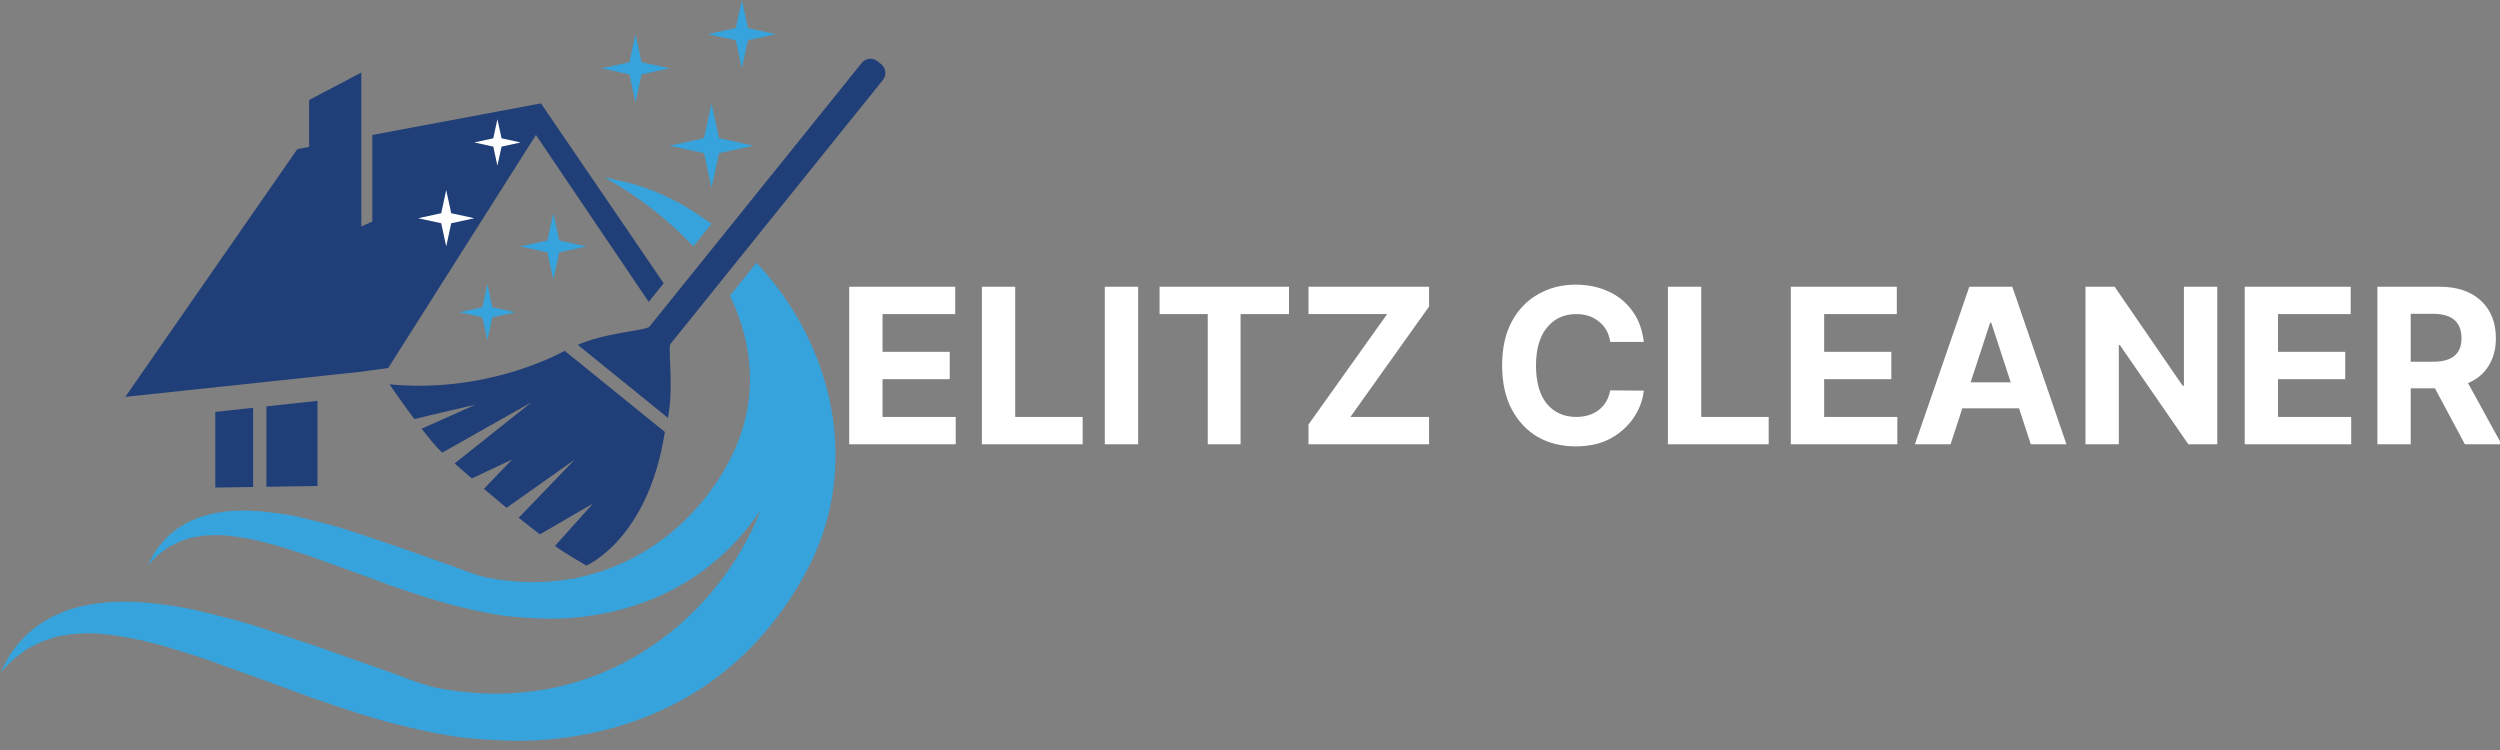 <svg xmlns="http://www.w3.org/2000/svg" xmlns:xlink="http://www.w3.org/1999/xlink" width="200" viewBox="0 0 150 45" height="60" preserveAspectRatio="xMidYMid meet"><rect x="0" y="0" width="150" height="45" fill="#808080" stroke="none"/><defs><g></g><clipPath id="1222964840"><path d="M 34 3 L 53.25 3 L 53.25 26 L 34 26 Z M 34 3 " clip-rule="nonzero"></path></clipPath></defs><g clip-path="url(#1222964840)"><path fill="#203e78" d="M 52.973 4.801 C 53.203 4.512 53.16 4.09 52.875 3.855 L 52.648 3.672 C 52.363 3.441 51.938 3.484 51.707 3.773 L 38.945 19.625 C 38.832 19.672 38.715 19.707 38.594 19.734 C 38.219 19.812 37.82 19.875 37.41 19.949 C 37.289 19.969 37.168 19.992 37.047 20.016 C 36.836 20.055 36.621 20.098 36.398 20.148 C 36.285 20.172 36.168 20.199 36.051 20.23 C 35.883 20.273 35.715 20.32 35.543 20.371 C 35.434 20.406 35.324 20.441 35.215 20.48 C 35.035 20.543 34.852 20.609 34.664 20.688 L 40.078 25.074 C 40.113 24.875 40.145 24.68 40.164 24.492 C 40.18 24.375 40.191 24.258 40.199 24.145 C 40.215 23.965 40.227 23.789 40.23 23.617 C 40.234 23.496 40.238 23.375 40.238 23.258 C 40.242 23.031 40.238 22.812 40.234 22.598 C 40.23 22.473 40.227 22.348 40.223 22.227 C 40.207 21.809 40.188 21.402 40.184 21.016 C 40.18 20.895 40.191 20.77 40.215 20.652 Z M 52.973 4.801 " fill-opacity="1" fill-rule="nonzero"></path></g><path fill="#203e78" d="M 23.371 23.059 C 23.371 23.059 24.078 24.098 24.863 25.148 C 25.617 24.949 28.527 24.281 28.527 24.281 L 25.297 25.723 C 25.766 26.328 26.219 26.875 26.535 27.156 L 31.887 24.137 L 27.277 27.809 C 27.602 28.09 27.949 28.391 28.312 28.707 L 30.73 27.566 L 29.035 29.328 C 29.473 29.699 29.926 30.082 30.391 30.469 L 34.48 27.578 L 31.121 31.066 C 31.547 31.406 31.973 31.738 32.391 32.062 L 35.574 30.215 L 33.297 32.758 C 33.723 33.086 35.18 33.934 35.18 33.934 C 35.18 33.934 38.891 32.375 39.891 25.918 L 33.883 21.051 C 33.391 21.305 29.117 23.613 23.371 23.059 Z M 23.371 23.059 " fill-opacity="1" fill-rule="nonzero"></path><path fill="#36a3dc" d="M 43.141 9.191 L 45.207 8.742 L 43.141 8.289 L 42.691 6.215 L 42.242 8.289 L 40.172 8.742 L 42.242 9.191 L 42.691 11.27 Z M 43.141 9.191 " fill-opacity="1" fill-rule="nonzero"></path><path fill="#ffffff" d="M 25.043 10.641 L 26.496 10.324 L 25.043 10.008 L 24.727 8.547 L 24.41 10.008 L 22.953 10.324 L 24.41 10.641 L 24.727 12.102 Z M 25.043 10.641 " fill-opacity="1" fill-rule="nonzero"></path><path fill="#ffffff" d="M 26.176 14.941 L 27.559 14.641 L 26.176 14.34 L 25.875 12.949 L 25.578 14.34 L 24.195 14.641 L 25.578 14.941 L 25.875 16.328 Z M 26.176 14.941 " fill-opacity="1" fill-rule="nonzero"></path><path fill="#36a3dc" d="M 33.555 15.141 L 35.184 14.785 L 33.555 14.43 L 33.199 12.793 L 32.844 14.43 L 31.215 14.785 L 32.844 15.141 L 33.199 16.773 Z M 33.555 15.141 " fill-opacity="1" fill-rule="nonzero"></path><path fill="#36a3dc" d="M 29.543 19.035 L 30.926 18.734 L 29.543 18.434 L 29.242 17.043 L 28.941 18.434 L 27.559 18.734 L 28.941 19.035 L 29.242 20.422 Z M 29.543 19.035 " fill-opacity="1" fill-rule="nonzero"></path><path fill="#36a3dc" d="M 44.879 2.414 L 46.555 2.051 L 44.879 1.684 L 44.512 0 L 44.148 1.684 L 42.469 2.051 L 44.148 2.414 L 44.512 4.098 Z M 44.879 2.414 " fill-opacity="1" fill-rule="nonzero"></path><path fill="#36a3dc" d="M 38.496 4.465 L 40.172 4.098 L 38.496 3.734 L 38.129 2.051 L 37.766 3.734 L 36.09 4.098 L 37.766 4.465 L 38.129 6.148 Z M 38.496 4.465 " fill-opacity="1" fill-rule="nonzero"></path><path fill="#203e78" d="M 15.188 29.219 L 15.188 24.465 L 12.918 24.715 L 12.918 29.254 Z M 15.188 29.219 " fill-opacity="1" fill-rule="nonzero"></path><path fill="#203e78" d="M 19.051 29.16 L 19.051 24.051 L 15.984 24.383 L 15.984 29.207 Z M 19.051 29.16 " fill-opacity="1" fill-rule="nonzero"></path><path fill="#ffffff" d="M 20.668 16.172 L 22.508 15.77 L 20.668 15.371 L 20.27 13.523 L 19.871 15.371 L 18.031 15.77 L 19.871 16.172 L 20.27 18.016 Z M 20.668 16.172 " fill-opacity="1" fill-rule="nonzero"></path><path fill="#36a3dc" d="M 42.164 13.074 C 41.422 12.535 40.613 12.07 39.758 11.688 C 38.867 11.293 37.961 11.004 37.043 10.816 C 37.043 10.82 37.047 10.82 37.047 10.82 C 36.785 10.75 36.52 10.691 36.258 10.637 C 38.242 11.738 40.062 13.152 41.602 14.781 L 42.691 13.43 C 42.52 13.309 42.344 13.188 42.164 13.074 Z M 42.164 13.074 " fill-opacity="1" fill-rule="nonzero"></path><path fill="#36a3dc" d="M 44.117 26.898 C 42.586 30.367 39.258 33.727 34.609 34.668 L 34.328 34.75 L 34.293 34.727 C 32.793 34.992 31.156 35.008 29.406 34.691 C 28.516 34.535 27.641 34.121 26.727 33.816 C 25.805 33.492 24.875 33.164 23.941 32.832 C 22.996 32.516 22.047 32.199 21.117 31.883 C 20.176 31.574 19.234 31.332 18.309 31.109 C 17.395 30.875 16.473 30.754 15.602 30.676 C 14.723 30.602 13.883 30.621 13.105 30.754 C 12.719 30.812 12.348 30.926 12.004 31.02 C 11.664 31.18 11.332 31.273 11.051 31.465 C 10.469 31.789 10.027 32.199 9.703 32.586 C 9.547 32.781 9.402 32.953 9.297 33.113 C 9.207 33.281 9.129 33.426 9.062 33.543 C 8.941 33.777 8.875 33.906 8.875 33.906 C 8.875 33.906 8.973 33.809 9.148 33.633 C 9.238 33.539 9.348 33.434 9.477 33.301 C 9.609 33.199 9.77 33.082 9.949 32.949 C 10.109 32.809 10.336 32.719 10.555 32.605 C 10.777 32.473 11.043 32.406 11.309 32.312 C 11.57 32.211 11.883 32.207 12.184 32.141 C 12.504 32.133 12.824 32.086 13.176 32.109 C 13.867 32.125 14.621 32.262 15.418 32.426 C 16.215 32.609 17.047 32.863 17.918 33.145 C 18.785 33.41 19.676 33.773 20.59 34.086 C 21.512 34.422 22.445 34.766 23.379 35.109 C 24.324 35.434 25.277 35.766 26.227 36.043 C 27.176 36.332 28.129 36.551 29.059 36.738 C 29.523 36.836 29.988 36.91 30.438 36.973 C 30.898 37.008 31.344 37.062 31.785 37.074 C 32.293 37.098 40.668 38.012 45.625 30.621 C 45.543 30.848 45.449 31.074 45.352 31.297 C 42.707 37.281 35.906 43.012 26.438 41.316 C 25.293 41.113 24.168 40.582 22.992 40.191 C 21.812 39.773 20.613 39.352 19.418 38.926 C 18.199 38.52 16.984 38.109 15.785 37.707 C 14.578 37.309 13.363 36.996 12.176 36.715 C 10.996 36.41 9.816 36.254 8.695 36.152 C 7.566 36.059 6.484 36.086 5.488 36.258 C 4.992 36.328 4.516 36.473 4.07 36.598 C 3.637 36.801 3.215 36.926 2.848 37.172 C 2.098 37.586 1.531 38.109 1.113 38.609 C 0.91 38.863 0.73 39.086 0.594 39.285 C 0.477 39.504 0.375 39.688 0.293 39.84 C 0.133 40.148 0.047 40.312 0.047 40.312 C 0.047 40.312 0.176 40.188 0.402 39.961 C 0.516 39.848 0.66 39.703 0.824 39.535 C 1 39.406 1.203 39.254 1.434 39.086 C 1.637 38.902 1.926 38.789 2.215 38.641 C 2.496 38.473 2.836 38.387 3.18 38.27 C 3.516 38.137 3.918 38.133 4.305 38.047 C 4.715 38.035 5.129 37.977 5.578 38.004 C 6.469 38.027 7.441 38.203 8.461 38.41 C 9.484 38.648 10.555 38.973 11.676 39.332 C 12.789 39.68 13.934 40.145 15.113 40.547 C 16.297 40.98 17.496 41.418 18.699 41.859 C 19.91 42.281 21.133 42.703 22.355 43.062 C 23.574 43.434 24.801 43.711 25.996 43.961 C 26.594 44.078 27.188 44.18 27.77 44.258 C 28.359 44.301 28.93 44.375 29.496 44.387 C 30.188 44.418 42.254 45.742 48.398 34.254 C 51.715 28.055 50.031 20.684 45.387 15.766 L 43.793 17.746 C 45.176 20.586 45.488 23.793 44.117 26.898 Z M 44.117 26.898 " fill-opacity="1" fill-rule="nonzero"></path><path fill="#203e78" d="M 23.293 22.078 L 32.156 8.098 L 38.922 18.113 L 39.82 16.996 L 32.457 6.203 L 22.34 8.098 L 22.34 13.293 L 21.68 13.586 L 21.68 4.352 L 18.547 6 L 18.547 8.809 L 17.836 8.953 L 7.52 23.812 L 21.688 22.301 Z M 23.293 22.078 " fill-opacity="1" fill-rule="nonzero"></path><path fill="#ffffff" d="M 27.074 13.395 L 28.457 13.094 L 27.074 12.793 L 26.773 11.406 L 26.473 12.793 L 25.09 13.094 L 26.473 13.395 L 26.773 14.785 Z M 27.074 13.395 " fill-opacity="1" fill-rule="nonzero"></path><path fill="#ffffff" d="M 30.094 8.797 L 31.234 8.547 L 30.094 8.297 L 29.844 7.152 L 29.598 8.297 L 28.457 8.547 L 29.598 8.797 L 29.844 9.941 Z M 30.094 8.797 " fill-opacity="1" fill-rule="nonzero"></path><g fill="#ffffff" fill-opacity="1"><g transform="translate(50.124, 26.657)"><g><path d="M 0.828 0 L 0.828 -9.453 L 7.188 -9.453 L 7.188 -7.812 L 2.828 -7.812 L 2.828 -5.547 L 6.859 -5.547 L 6.859 -3.906 L 2.828 -3.906 L 2.828 -1.641 L 7.219 -1.641 L 7.219 0 Z M 0.828 0 "></path></g></g></g><g fill="#ffffff" fill-opacity="1"><g transform="translate(58.085, 26.657)"><g><path d="M 0.828 0 L 0.828 -9.453 L 2.828 -9.453 L 2.828 -1.641 L 6.875 -1.641 L 6.875 0 Z M 0.828 0 "></path></g></g></g><g fill="#ffffff" fill-opacity="1"><g transform="translate(65.46, 26.657)"><g><path d="M 2.828 -9.453 L 2.828 0 L 0.828 0 L 0.828 -9.453 Z M 2.828 -9.453 "></path></g></g></g><g fill="#ffffff" fill-opacity="1"><g transform="translate(69.106, 26.657)"><g><path d="M 0.469 -7.812 L 0.469 -9.453 L 8.234 -9.453 L 8.234 -7.812 L 5.328 -7.812 L 5.328 0 L 3.359 0 L 3.359 -7.812 Z M 0.469 -7.812 "></path></g></g></g><g fill="#ffffff" fill-opacity="1"><g transform="translate(77.791, 26.657)"><g><path d="M 0.719 0 L 0.719 -1.188 L 5.438 -7.812 L 0.719 -7.812 L 0.719 -9.453 L 7.953 -9.453 L 7.953 -8.266 L 3.234 -1.641 L 7.953 -1.641 L 7.953 0 Z M 0.719 0 "></path></g></g></g><g fill="#ffffff" fill-opacity="1"><g transform="translate(86.458, 26.657)"><g></g></g></g><g fill="#ffffff" fill-opacity="1"><g transform="translate(89.472, 26.657)"><g><path d="M 9.156 -6.141 L 7.141 -6.141 C 7.066 -6.66 6.844 -7.066 6.469 -7.359 C 6.102 -7.66 5.648 -7.812 5.109 -7.812 C 4.367 -7.812 3.781 -7.539 3.344 -7 C 2.906 -6.469 2.688 -5.711 2.688 -4.734 C 2.688 -3.723 2.906 -2.953 3.344 -2.422 C 3.789 -1.898 4.375 -1.641 5.094 -1.641 C 5.625 -1.641 6.07 -1.773 6.438 -2.047 C 6.812 -2.328 7.047 -2.723 7.141 -3.234 L 9.156 -3.219 C 9.094 -2.645 8.891 -2.102 8.547 -1.594 C 8.203 -1.082 7.738 -0.664 7.156 -0.344 C 6.57 -0.031 5.875 0.125 5.062 0.125 C 4.219 0.125 3.461 -0.062 2.797 -0.438 C 2.141 -0.82 1.617 -1.375 1.234 -2.094 C 0.848 -2.82 0.656 -3.703 0.656 -4.734 C 0.656 -5.766 0.848 -6.641 1.234 -7.359 C 1.617 -8.078 2.145 -8.625 2.812 -9 C 3.477 -9.383 4.227 -9.578 5.062 -9.578 C 5.789 -9.578 6.445 -9.441 7.031 -9.172 C 7.613 -8.91 8.094 -8.52 8.469 -8 C 8.844 -7.488 9.07 -6.867 9.156 -6.141 Z M 9.156 -6.141 "></path></g></g></g><g fill="#ffffff" fill-opacity="1"><g transform="translate(99.246, 26.657)"><g><path d="M 0.828 0 L 0.828 -9.453 L 2.828 -9.453 L 2.828 -1.641 L 6.875 -1.641 L 6.875 0 Z M 0.828 0 "></path></g></g></g><g fill="#ffffff" fill-opacity="1"><g transform="translate(106.621, 26.657)"><g><path d="M 0.828 0 L 0.828 -9.453 L 7.188 -9.453 L 7.188 -7.812 L 2.828 -7.812 L 2.828 -5.547 L 6.859 -5.547 L 6.859 -3.906 L 2.828 -3.906 L 2.828 -1.641 L 7.219 -1.641 L 7.219 0 Z M 0.828 0 "></path></g></g></g><g fill="#ffffff" fill-opacity="1"><g transform="translate(114.582, 26.657)"><g><path d="M 2.453 0 L 0.312 0 L 3.578 -9.453 L 6.156 -9.453 L 9.406 0 L 7.266 0 L 6.562 -2.156 L 3.156 -2.156 Z M 3.656 -3.719 L 6.062 -3.719 L 4.891 -7.297 L 4.828 -7.297 Z M 3.656 -3.719 "></path></g></g></g><g fill="#ffffff" fill-opacity="1"><g transform="translate(124.301, 26.657)"><g><path d="M 8.734 -9.453 L 8.734 0 L 7 0 L 2.891 -5.953 L 2.828 -5.953 L 2.828 0 L 0.828 0 L 0.828 -9.453 L 2.578 -9.453 L 6.656 -3.516 L 6.734 -3.516 L 6.734 -9.453 Z M 8.734 -9.453 "></path></g></g></g><g fill="#ffffff" fill-opacity="1"><g transform="translate(133.854, 26.657)"><g><path d="M 0.828 0 L 0.828 -9.453 L 7.188 -9.453 L 7.188 -7.812 L 2.828 -7.812 L 2.828 -5.547 L 6.859 -5.547 L 6.859 -3.906 L 2.828 -3.906 L 2.828 -1.641 L 7.219 -1.641 L 7.219 0 Z M 0.828 0 "></path></g></g></g><g fill="#ffffff" fill-opacity="1"><g transform="translate(141.815, 26.657)"><g><path d="M 0.828 0 L 0.828 -9.453 L 4.547 -9.453 C 5.617 -9.453 6.453 -9.172 7.047 -8.609 C 7.641 -8.055 7.938 -7.305 7.938 -6.359 C 7.938 -5.711 7.789 -5.16 7.5 -4.703 C 7.219 -4.242 6.805 -3.898 6.266 -3.672 L 8.281 0 L 6.078 0 L 4.281 -3.359 L 2.828 -3.359 L 2.828 0 Z M 2.828 -4.953 L 4.172 -4.953 C 5.305 -4.953 5.875 -5.422 5.875 -6.359 C 5.875 -7.336 5.305 -7.828 4.172 -7.828 L 2.828 -7.828 Z M 2.828 -4.953 "></path></g></g></g></svg>